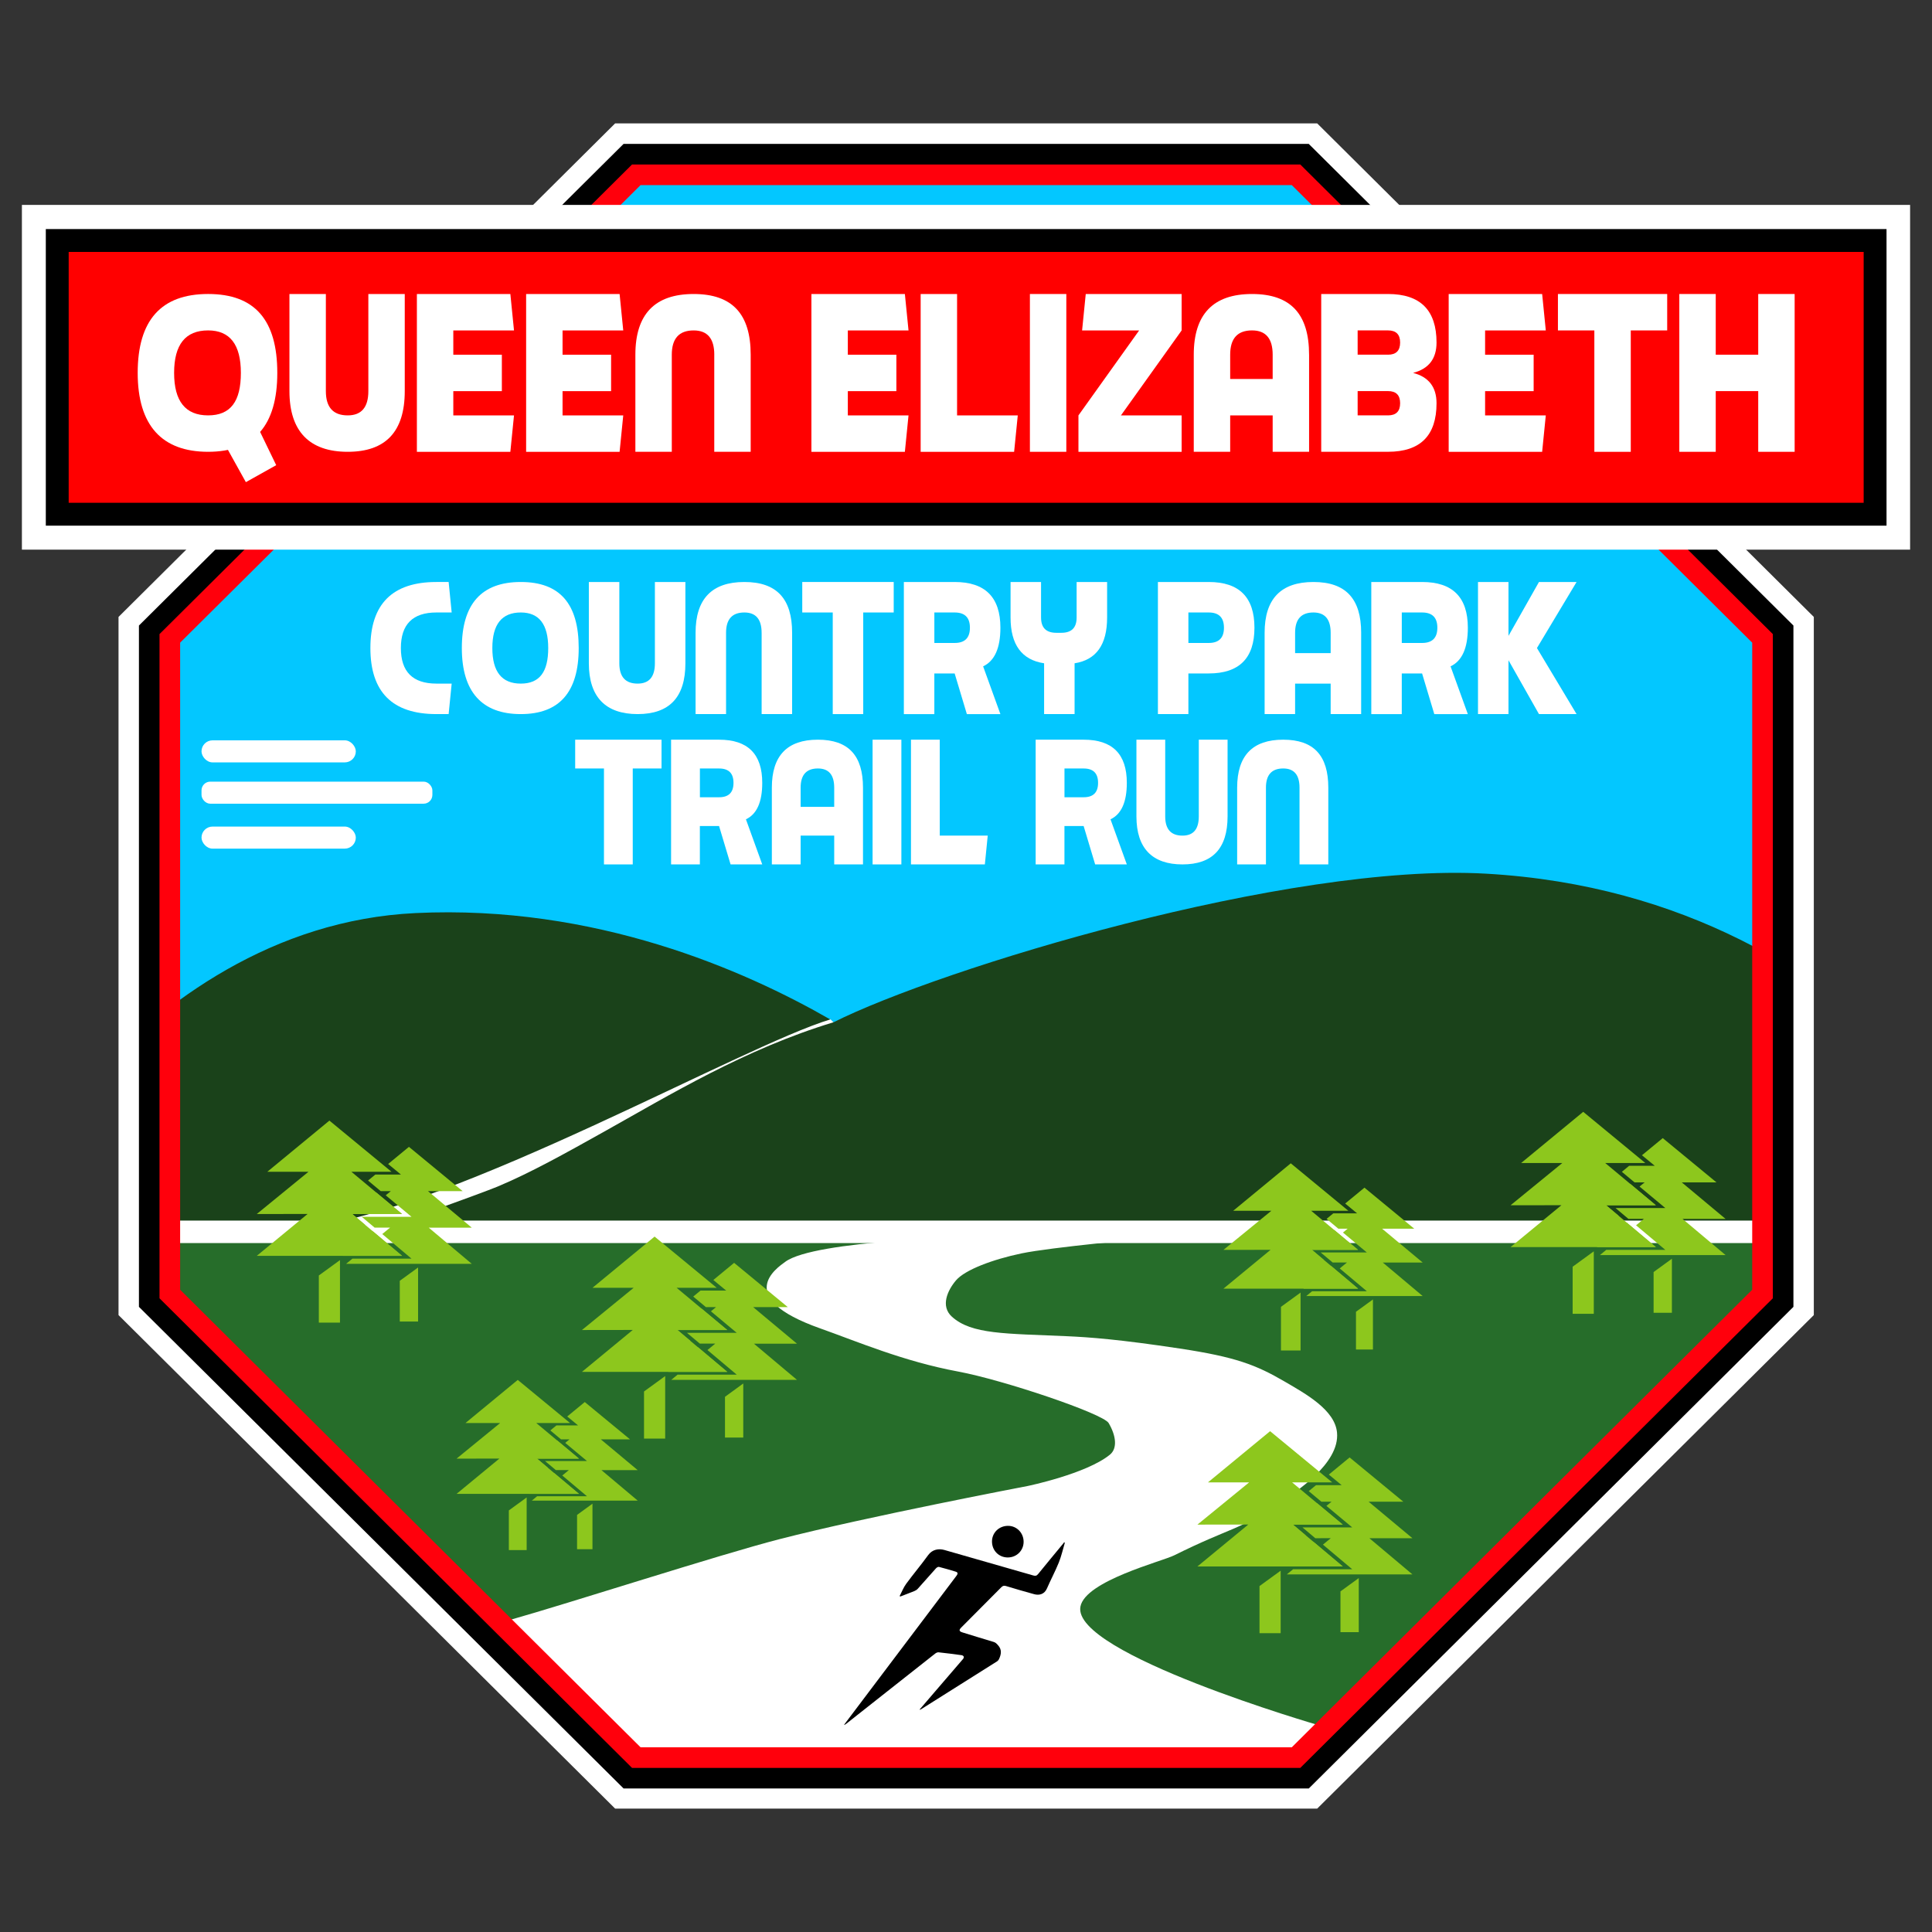 <?xml version="1.0" encoding="UTF-8"?>
<svg id="Layer_1" data-name="Layer 1" xmlns="http://www.w3.org/2000/svg" xmlns:xlink="http://www.w3.org/1999/xlink" viewBox="0 0 1080 1080">
  <rect x="0" y="0" width="1080" height="1080" fill="#333333" stroke="none"/>
  <defs>
    <style>
      .cls-1 {
        stroke: #000;
        stroke-linecap: round;
        stroke-width: 24.51px;
      }

      .cls-1, .cls-2, .cls-3, .cls-4, .cls-5 {
        stroke-miterlimit: 10;
      }

      .cls-6, .cls-2, .cls-3 {
        fill: none;
      }

      .cls-2 {
        stroke-width: 12.57px;
      }

      .cls-2, .cls-4, .cls-5 {
        stroke: #fff;
      }

      .cls-3 {
        stroke: #ff000c;
        stroke-width: 11.53px;
      }

      .cls-7 {
        fill: #1a421a;
      }

      .cls-8 {
        fill: #8dc71d;
      }

      .cls-9, .cls-4, .cls-5 {
        fill: #fff;
      }

      .cls-10 {
        fill: red;
      }

      .cls-4 {
        stroke-width: 5.77px;
      }

      .cls-11 {
        fill: #266d2a;
      }

      .cls-5 {
        stroke-width: 27.17px;
      }

      .cls-12 {
        clip-path: url(#clippath);
      }

      .cls-13 {
        fill: #03c7ff;
      }
    </style>
    <clipPath id="clippath">
      <rect class="cls-6" x="91.3" y="484.31" width="890.27" height="207.25"/>
    </clipPath>
  </defs>
  <path class="cls-4" d="M739.72,76.42l-4.58-4.55h-390.1L69.14,346.07v387.87l275.91,274.19h390.09l275.91-274.19v-387.87L739.72,76.42ZM357.96,976.81l-257.51-255.91v-361.81L357.96,103.19h364.27l257.51,255.91v361.81l-257.51,255.91h-364.27Z"/>
  <path class="cls-1" d="M728.02,94.16l-1.47-1.46h-372.92L89.92,354.78v370.66l263.72,262.08h372.92l263.72-262.08v-370.66L728.02,94.16ZM980.24,721.27l-257.82,256.22h-364.65L99.95,721.27v-362.32L357.77,102.73h364.65l257.82,256.22v362.32Z"/>
  <polygon class="cls-9" points="723.99 97.82 355.21 97.82 94.44 356.97 94.44 723.47 355.21 982.62 723.99 982.62 984.76 723.47 984.76 356.97 723.99 97.82"/>
  <polygon class="cls-13" points="988.34 353.3 723.99 97.82 355.21 97.82 99.78 353.3 99.78 589.64 465.7 589.64 470.71 569.85 988.34 589.64 988.34 353.3"/>
  <g class="cls-12">
    <path class="cls-7" d="M1138.28,690.3l-857.08.25-294.23,1.09s86.23-173.61,245.35-181.23c100.37-4.82,183.96,31.96,231.82,59.48.59.5,1.19,1.03,1.8,1.57,59.42-29.83,253.91-89.39,364.75-83.07,222.98,12.69,307.59,201.91,307.59,201.91Z"/>
  </g>
  <g>
    <path class="cls-9" d="M523.52,939.76c3.43-3.99,6.85-7.98,10.28-11.97,6.57-7.62,13.14-15.24,19.68-22.89.34-.4.59-1.19.42-1.62-.17-.44-.88-.88-1.4-.95-5.32-.72-10.64-1.42-15.97-1.99-.74-.08-1.7.38-2.33.87-13.83,10.88-27.64,21.79-41.44,32.7-6.64,5.25-13.28,10.5-19.92,15.74-.46.37-.95.71-1.63.87.44-.6.87-1.21,1.32-1.8,25.32-33.56,50.65-67.12,75.97-100.68.28-.37.58-.73.82-1.12.61-1.01.37-1.87-.75-2.21-3.9-1.18-7.8-2.35-11.74-3.35-.57-.15-1.57.44-2.05.97-4.22,4.67-8.35,9.42-12.56,14.1-.59.66-1.41,1.21-2.23,1.55-3.28,1.34-6.59,2.57-9.9,3.84-.13-.13-.26-.25-.39-.38,1.49-2.83,2.65-5.9,4.52-8.45,4.91-6.7,10.3-13.04,15.16-19.77,2.88-3.99,7.34-4.65,11.22-3.54,20.47,5.85,40.94,11.71,61.39,17.61,1.42.41,2.29.27,3.29-.98,5.61-6.94,11.33-13.79,17.01-20.67.35-.43.68-.87,1.06-1.36.27.38.38.47.37.53-1.35,4.53-2.38,9.19-4.14,13.55-2.45,6.06-5.57,11.84-8.16,17.85-1.75,4.07-5.31,4.96-8.89,3.99-6.52-1.77-12.99-3.69-19.46-5.63-1.32-.39-2.2-.15-3.16.82-9.22,9.32-18.49,18.59-27.74,27.88-1.69,1.7-1.45,2.62.85,3.33,7.19,2.22,14.38,4.45,21.59,6.6,1.34.4,2.08,1.24,2.97,2.22,2.82,3.12,2.23,6.34.67,9.67-.27.57-.74,1.14-1.26,1.47-17.4,10.99-34.82,21.95-52.24,32.92-.33.21-.69.37-1.03.55-.07-.09-.14-.18-.2-.27"/>
    <path class="cls-9" d="M584.26,834.85c-6.17-.04-10.86-4.84-10.83-11.08.03-6.1,4.91-10.79,11.16-10.75,5.99.04,10.71,4.94,10.67,11.08-.03,6.05-4.88,10.78-11.01,10.74"/>
  </g>
  <g>
    <rect class="cls-9" x="112.64" y="436.94" width="129.05" height="12.33" rx="4.89" ry="4.89" transform="translate(354.34 886.21) rotate(180)"/>
    <rect class="cls-9" x="112.64" y="413.84" width="86.25" height="12.33" rx="6.17" ry="6.17" transform="translate(311.54 840.02) rotate(180)"/>
    <rect class="cls-9" x="112.64" y="462.06" width="86.25" height="12.33" rx="6.17" ry="6.17" transform="translate(311.54 936.45) rotate(180)"/>
  </g>
  <g>
    <path class="cls-9" d="M243.97,382.14h8.52l-1.7,17.04h-6.82c-24.62,0-36.92-12.31-36.92-36.92s12.31-36.92,36.92-36.92h6.82l1.7,17.04h-8.52c-13.26,0-19.88,6.63-19.88,19.88s6.63,19.88,19.88,19.88Z"/>
    <path class="cls-9" d="M323.5,362.26c0,24.62-10.79,36.92-32.38,36.92s-32.95-12.31-32.95-36.92,10.98-36.92,32.95-36.92,32.38,12.31,32.38,36.92ZM291.12,342.38c-10.6,0-15.9,6.63-15.9,19.88s5.3,19.88,15.9,19.88,15.34-6.63,15.34-19.88-5.11-19.88-15.34-19.88Z"/>
    <path class="cls-9" d="M366.1,325.34h17.04v45.44c0,18.94-8.9,28.4-26.7,28.4s-27.27-9.47-27.27-28.4v-45.44h17.04v45.44c0,7.57,3.41,11.36,10.22,11.36,6.44,0,9.66-3.79,9.66-11.36v-45.44Z"/>
    <path class="cls-9" d="M425.75,353.74c0-7.57-3.22-11.36-9.66-11.36-6.82,0-10.22,3.79-10.22,11.36v45.44h-17.04v-45.44c0-18.93,9.09-28.4,27.27-28.4s26.7,9.47,26.7,28.4v45.44h-17.04v-45.44Z"/>
    <path class="cls-9" d="M499.59,325.34v17.04h-17.04v56.8h-17.04v-56.8h-17.04v-17.04h51.12Z"/>
    <path class="cls-9" d="M533.67,325.34c17.04,0,25.56,8.52,25.56,25.56,0,11.36-3.22,18.56-9.66,21.59l9.66,26.7h-18.75l-6.82-22.72h-11.36v22.72h-17.04v-73.84h28.4ZM522.31,359.42h11.36c5.68,0,8.52-2.84,8.52-8.52s-2.84-8.52-8.52-8.52h-11.36v17.04Z"/>
    <path class="cls-9" d="M581.96,345.22c0,5.68,2.84,8.52,8.52,8.52h2.84c5.68,0,8.52-2.84,8.52-8.52v-19.88h17.04v19.88c0,15.15-6.06,23.67-18.18,25.56v28.4h-17.04v-28.4c-12.5-1.89-18.75-10.41-18.75-25.56v-19.88h17.04v19.88Z"/>
    <path class="cls-9" d="M675.68,325.34c17.04,0,25.56,8.52,25.56,25.56s-8.52,25.56-25.56,25.56h-11.36v22.72h-17.04v-73.84h28.4ZM664.32,359.42h11.36c5.68,0,8.52-2.84,8.52-8.52s-2.84-8.52-8.52-8.52h-11.36v17.04Z"/>
    <path class="cls-9" d="M760.89,353.74v45.44h-17.04v-17.04h-19.88v17.04h-17.04v-45.44c0-18.93,9.09-28.4,27.27-28.4s26.7,9.47,26.7,28.4ZM734.19,342.38c-6.82,0-10.22,3.79-10.22,11.36v11.36h19.88v-11.36c0-7.57-3.22-11.36-9.66-11.36Z"/>
    <path class="cls-9" d="M794.97,325.34c17.04,0,25.56,8.52,25.56,25.56,0,11.36-3.22,18.56-9.66,21.59l9.66,26.7h-18.75l-6.82-22.72h-11.36v22.72h-17.04v-73.84h28.4ZM783.61,359.42h11.36c5.68,0,8.52-2.84,8.52-8.52s-2.84-8.52-8.52-8.52h-11.36v17.04Z"/>
    <path class="cls-9" d="M843.25,355.45l17.04-30.11h21.02l-22.15,36.92,22.15,36.92h-21.02l-17.04-30.11v30.11h-17.04v-73.84h17.04v30.11Z"/>
  </g>
  <g>
    <path class="cls-9" d="M369.8,413.49v16.09h-16.09v53.63h-16.09v-53.63h-16.09v-16.09h48.27Z"/>
    <path class="cls-9" d="M401.97,413.49c16.09,0,24.13,8.04,24.13,24.13,0,10.73-3.04,17.52-9.12,20.38l9.12,25.21h-17.7l-6.44-21.45h-10.73v21.45h-16.09v-69.72h26.81ZM391.25,445.67h10.73c5.36,0,8.05-2.68,8.05-8.04s-2.68-8.04-8.05-8.04h-10.73v16.09Z"/>
    <path class="cls-9" d="M482.42,440.31v42.9h-16.09v-16.09h-18.77v16.09h-16.09v-42.9c0-17.88,8.58-26.82,25.74-26.82s25.21,8.94,25.21,26.82ZM457.21,429.58c-6.44,0-9.65,3.58-9.65,10.73v10.73h18.77v-10.73c0-7.15-3.04-10.73-9.12-10.73Z"/>
    <path class="cls-9" d="M503.87,413.49v69.72h-16.09v-69.72h16.09Z"/>
    <path class="cls-9" d="M509.24,483.21v-69.72h16.09v53.63h26.82l-1.61,16.09h-41.3Z"/>
    <path class="cls-9" d="M605.77,413.49c16.09,0,24.13,8.04,24.13,24.13,0,10.73-3.04,17.52-9.12,20.38l9.12,25.21h-17.7l-6.44-21.45h-10.73v21.45h-16.09v-69.72h26.82ZM595.05,445.67h10.73c5.36,0,8.05-2.68,8.05-8.04s-2.68-8.04-8.05-8.04h-10.73v16.09Z"/>
    <path class="cls-9" d="M670.13,413.49h16.09v42.9c0,17.88-8.4,26.82-25.21,26.82s-25.74-8.94-25.74-26.82v-42.9h16.09v42.9c0,7.15,3.22,10.73,9.65,10.73,6.08,0,9.12-3.57,9.12-10.73v-42.9Z"/>
    <path class="cls-9" d="M726.44,440.31c0-7.15-3.04-10.73-9.12-10.73-6.44,0-9.65,3.58-9.65,10.73v42.9h-16.09v-42.9c0-17.88,8.58-26.82,25.74-26.82s25.21,8.94,25.21,26.82v42.9h-16.09v-42.9Z"/>
  </g>
  <polygon class="cls-11" points="985.24 725.13 727.93 979.35 355.21 979.35 95.56 725.13 95.56 692.6 985.24 692.6 985.24 725.13"/>
  <line class="cls-2" x1="95.42" y1="688.6" x2="985.49" y2="688.6"/>
  <g>
    <polygon class="cls-8" points="336.21 821.81 356.48 838.85 297.29 838.85 300.26 836.4 328.1 836.4 314.32 824.81 318 821.78 310.72 821.79 304.66 816.7 328.1 816.7 315.96 806.57 318.36 804.6 313.6 804.6 307.63 799.62 311.06 796.8 323.13 796.8 317.09 791.82 326.89 783.75 352.18 804.6 335.85 804.6 356.48 821.81 336.21 821.81"/>
    <polygon class="cls-8" points="309.87 823.51 323.65 835.09 295.81 835.09 309.87 823.51"/>
    <polygon class="cls-8" points="306.27 820.48 292.84 820.5 311.5 805.26 323.65 815.39 300.21 815.39 306.27 820.48"/>
    <polygon class="cls-8" points="331.19 866.03 322.58 866.03 322.58 846.84 331.19 840.57 331.19 866.03"/>
    <polygon class="cls-8" points="309.87 823.51 323.65 835.09 255.21 835.09 279.16 815.35 255.21 815.39 279.57 795.49 260.18 795.49 289.43 771.38 312.64 790.51 318.68 795.49 299.79 795.49 303.18 798.31 309.15 803.29 311.5 805.26 323.65 815.39 300.21 815.39 306.27 820.48 309.87 823.51"/>
    <polygon class="cls-8" points="294.41 866.52 284.45 866.52 284.45 844.33 294.41 837.08 294.41 866.52"/>
  </g>
  <path class="cls-9" d="M284.89,905.6c33.99-9.6,117.05-36.49,150.74-45.17,48.9-12.61,138.8-29.74,138.8-29.74,0,0,32.8-6.77,45.99-17.5,4.37-3.55,3.46-10.68-.67-17.69-3.12-5.3-58.94-24.11-84.15-28.8-30.63-5.69-56.35-16.77-77.13-24.13-48.98-17.35-24.06-33.86-19.48-37.23,16.45-12.12,104.97-13.95,117.22-14.36,23.47-.79,84.7,1.38,84.7,1.38,0,0-53.35,4.85-69.81,8.28-16.3,3.4-31.66,9.22-36.66,15.06-4.67,5.45-8.88,14.39-2.33,20.33,11,9.98,29.9,9.38,64.32,10.92,12.56.56,29.13,1.76,63.13,6.9,31.16,4.71,42.6,9.12,58.68,18.51,11.54,6.74,27.95,15.73,29.16,28.42,1.68,17.59-23.78,33.61-32.16,39.34-23,15.72-26.6,13.3-58.85,29.32-6.88,3.42-49.69,14.27-52.42,28.65-5.01,26.29,133.51,66.42,133.51,66.42l-13.49,18.14h-368.78l-70.31-77.02Z"/>
  <g>
    <polygon class="cls-8" points="940.56 681.38 964.61 701.6 894.36 701.6 897.89 698.69 930.93 698.69 914.57 684.95 918.94 681.34 910.3 681.36 903.11 675.31 930.93 675.31 916.51 663.29 919.37 660.95 913.72 660.95 906.63 655.05 910.7 651.69 925.03 651.69 917.86 645.79 929.49 636.21 959.51 660.95 940.12 660.95 964.61 681.38 940.56 681.38"/>
    <polygon class="cls-8" points="909.29 683.39 925.65 697.14 892.61 697.14 909.29 683.39"/>
    <polygon class="cls-8" points="905.02 679.8 889.08 679.83 911.23 661.73 925.65 673.76 897.83 673.76 905.02 679.8"/>
    <polygon class="cls-8" points="934.6 733.86 924.37 733.86 924.37 711.08 934.6 703.64 934.6 733.86"/>
    <polygon class="cls-8" points="909.29 683.39 925.65 697.14 844.41 697.14 872.84 673.72 844.41 673.76 873.33 650.14 850.31 650.14 885.03 621.52 912.58 644.23 919.75 650.14 897.33 650.14 901.35 653.49 908.44 659.4 911.23 661.73 925.65 673.76 897.83 673.76 905.02 679.8 909.29 683.39"/>
    <polygon class="cls-8" points="890.94 734.44 879.12 734.44 879.12 708.1 890.94 699.5 890.94 734.44"/>
  </g>
  <g>
    <polygon class="cls-8" points="773 705.77 795.29 724.5 730.19 724.5 733.46 721.81 764.08 721.81 748.92 709.07 752.97 705.73 744.97 705.74 738.3 700.14 764.08 700.14 750.72 689 753.37 686.84 748.13 686.84 741.56 681.36 745.33 678.26 758.61 678.26 751.97 672.78 762.74 663.91 790.56 686.84 772.6 686.84 795.29 705.77 773 705.77"/>
    <polygon class="cls-8" points="744.03 707.63 759.18 720.37 728.57 720.37 744.03 707.63"/>
    <polygon class="cls-8" points="740.07 704.3 725.3 704.33 745.83 687.56 759.18 698.7 733.41 698.7 740.07 704.3"/>
    <polygon class="cls-8" points="767.48 754.4 758 754.4 758 733.29 767.48 726.4 767.48 754.4"/>
    <polygon class="cls-8" points="744.03 707.63 759.18 720.37 683.91 720.37 710.25 698.66 683.91 698.7 710.71 676.82 689.38 676.82 721.55 650.3 747.08 671.35 753.72 676.82 732.95 676.82 736.67 679.92 743.24 685.4 745.83 687.56 759.18 698.7 733.41 698.7 740.07 704.3 744.03 707.63"/>
    <polygon class="cls-8" points="727.03 754.94 716.07 754.94 716.07 730.53 727.03 722.56 727.03 754.94"/>
  </g>
  <g>
    <polygon class="cls-8" points="765.51 859.89 789.57 880.11 719.32 880.11 722.85 877.21 755.89 877.21 739.53 863.46 743.9 859.86 735.26 859.87 728.07 853.82 755.89 853.82 741.47 841.8 744.33 839.47 738.67 839.47 731.59 833.56 735.66 830.21 749.99 830.21 742.82 824.3 754.44 814.72 784.47 839.47 765.08 839.47 789.57 859.89 765.51 859.89"/>
    <polygon class="cls-8" points="734.25 861.9 750.6 875.65 717.56 875.65 734.25 861.9"/>
    <polygon class="cls-8" points="729.98 858.32 714.04 858.34 736.19 840.25 750.6 852.27 722.79 852.27 729.98 858.32"/>
    <polygon class="cls-8" points="759.56 912.37 749.33 912.37 749.33 889.59 759.56 882.16 759.56 912.37"/>
    <polygon class="cls-8" points="734.25 861.9 750.6 875.65 669.37 875.65 697.79 852.23 669.37 852.27 698.29 828.65 675.27 828.65 709.99 800.04 737.54 822.75 744.7 828.65 722.29 828.65 726.31 832 733.39 837.91 736.19 840.25 750.6 852.27 722.79 852.27 729.98 858.32 734.25 861.9"/>
    <polygon class="cls-8" points="715.9 912.95 704.07 912.95 704.07 886.62 715.9 878.02 715.9 912.95"/>
  </g>
  <g>
    <polygon class="cls-8" points="421.45 751.12 445.51 771.34 375.25 771.34 378.78 768.43 411.82 768.43 395.47 754.68 399.84 751.08 391.2 751.09 384 745.05 411.82 745.05 397.41 733.03 400.26 730.69 394.61 730.69 387.52 724.78 391.59 721.43 405.92 721.43 398.76 715.52 410.38 705.94 440.4 730.69 421.02 730.69 445.51 751.12 421.45 751.12"/>
    <polygon class="cls-8" points="390.18 753.13 406.54 766.88 373.5 766.88 390.18 753.13"/>
    <polygon class="cls-8" points="385.91 749.54 369.97 749.56 392.12 731.47 406.54 743.49 378.72 743.49 385.91 749.54"/>
    <polygon class="cls-8" points="415.49 803.6 405.27 803.6 405.27 780.82 415.49 773.38 415.49 803.6"/>
    <polygon class="cls-8" points="390.18 753.13 406.54 766.88 325.31 766.88 353.73 743.45 325.31 743.49 354.23 719.88 331.21 719.88 365.92 691.26 393.47 713.97 400.64 719.88 378.22 719.88 382.24 723.23 389.33 729.14 392.12 731.47 406.54 743.49 378.72 743.49 385.91 749.54 390.18 753.13"/>
    <polygon class="cls-8" points="371.84 804.18 360.01 804.18 360.01 777.84 371.84 769.24 371.84 804.18"/>
  </g>
  <polygon class="cls-3" points="724.49 97.71 355.7 97.71 94.93 356.86 94.93 723.36 355.7 982.51 724.49 982.51 985.26 723.36 985.26 356.86 724.49 97.71"/>
  <polygon class="cls-5" points="38.39 128.13 25.83 128.13 25.83 293.67 38.39 293.67 1054.17 293.67 1054.17 128.13 38.39 128.13"/>
  <g>
    <rect class="cls-10" x="32" y="134.44" width="1016.19" height="153.01"/>
    <path d="M1041.8,140.83v140.23H38.39v-140.23h1003.4M1054.58,128.05H25.61v165.8h1028.97v-165.8h0Z"/>
  </g>
  <g>
    <g>
      <path class="cls-9" d="M155.01,208.45c0,29.41-12.89,44.11-38.68,44.11s-39.36-14.7-39.36-44.11,13.12-44.11,39.36-44.11,38.68,14.7,38.68,44.11ZM116.33,184.7c-12.67,0-19,7.92-19,23.75s6.33,23.75,19,23.75,18.32-7.92,18.32-23.75-6.11-23.75-18.32-23.75ZM120.47,238.99h23.75l10.18,21.04-16.96,9.5-16.96-30.54Z"/>
      <path class="cls-9" d="M205.9,164.35h20.36v54.28c0,22.62-10.63,33.93-31.89,33.93s-32.57-11.31-32.57-33.93v-54.28h20.36v54.28c0,9.05,4.07,13.57,12.21,13.57,7.69,0,11.54-4.52,11.54-13.57v-54.28Z"/>
      <path class="cls-9" d="M285.29,164.35l2.04,20.36h-33.93v13.57h27.14v20.36h-27.14v13.57h33.93l-2.04,20.36h-52.25v-88.21h52.25Z"/>
      <path class="cls-9" d="M346.36,164.35l2.04,20.36h-33.93v13.57h27.14v20.36h-27.14v13.57h33.93l-2.04,20.36h-52.25v-88.21h52.25Z"/>
      <path class="cls-9" d="M399.29,198.28c0-9.05-3.85-13.57-11.54-13.57-8.14,0-12.21,4.52-12.21,13.57v54.28h-20.36v-54.28c0-22.62,10.86-33.93,32.57-33.93s31.89,11.31,31.89,33.93v54.28h-20.36v-54.28Z"/>
    </g>
    <g>
      <path class="cls-9" d="M505.83,164.35l2.04,20.36h-33.93v13.57h27.14v20.36h-27.14v13.57h33.93l-2.04,20.36h-52.25v-88.21h52.25Z"/>
      <path class="cls-9" d="M514.65,252.56v-88.21h20.36v67.86h33.93l-2.04,20.36h-52.25Z"/>
      <path class="cls-9" d="M596.08,164.35v88.21h-20.36v-88.21h20.36Z"/>
      <path class="cls-9" d="M660.54,164.35v20.36l-33.93,47.5h33.93v20.36h-57.68v-20.36l33.93-47.5h-31.89l2.04-20.36h53.61Z"/>
      <path class="cls-9" d="M731.79,198.28v54.28h-20.36v-20.36h-23.75v20.36h-20.36v-54.28c0-22.62,10.86-33.93,32.57-33.93s31.89,11.31,31.89,33.93ZM699.89,184.7c-8.14,0-12.21,4.52-12.21,13.57v13.57h23.75v-13.57c0-9.05-3.85-13.57-11.54-13.57Z"/>
      <path class="cls-9" d="M738.57,252.56v-88.21h37.32c18.09,0,27.14,9.05,27.14,27.14,0,9.05-4.37,14.7-13.1,16.96,8.73,2.26,13.1,7.92,13.1,16.96,0,18.1-9.05,27.14-27.14,27.14h-37.32ZM775.89,198.28c4.52,0,6.79-2.26,6.79-6.79s-2.26-6.79-6.79-6.79h-16.96v13.57h16.96ZM775.89,232.2c4.52,0,6.79-2.26,6.79-6.79s-2.26-6.79-6.79-6.79h-16.96v13.57h16.96Z"/>
      <path class="cls-9" d="M862.07,164.35l2.04,20.36h-33.93v13.57h27.14v20.36h-27.14v13.57h33.93l-2.04,20.36h-52.25v-88.21h52.25Z"/>
      <path class="cls-9" d="M931.97,164.35v20.36h-20.36v67.86h-20.36v-67.86h-20.36v-20.36h61.07Z"/>
      <path class="cls-9" d="M959.11,198.28h23.75v-33.93h20.36v88.21h-20.36v-33.93h-23.75v33.93h-20.36v-88.21h20.36v33.93Z"/>
    </g>
  </g>
  <path class="cls-9" d="M202.48,689.23l-30.59-3.1c84.9-11.13,242.42-101.19,292.39-116.32l1.65,1.64c-49.54,14.99-91.5,40.6-128.14,61.1-21.24,11.88-41.29,23.1-59.73,30.79-8.21,3.42-67.58,25.11-75.58,25.89Z"/>
  <g>
    <polygon class="cls-8" points="239.67 686.27 263.72 706.49 193.47 706.49 197 703.59 230.04 703.59 213.69 689.84 218.05 686.24 209.42 686.25 202.22 680.2 230.04 680.2 215.62 668.18 218.48 665.85 212.83 665.85 205.74 659.94 209.81 656.59 224.14 656.59 216.97 650.68 228.6 641.1 258.62 665.85 239.24 665.85 263.72 686.27 239.67 686.27"/>
    <polygon class="cls-8" points="208.4 688.28 224.76 702.03 191.72 702.03 208.4 688.28"/>
    <polygon class="cls-8" points="204.13 684.7 188.19 684.72 210.34 666.63 224.76 678.65 196.94 678.65 204.13 684.7"/>
    <polygon class="cls-8" points="233.71 738.75 223.48 738.75 223.48 715.97 233.71 708.54 233.71 738.75"/>
    <polygon class="cls-8" points="208.4 688.28 224.76 702.03 143.53 702.03 171.95 678.61 143.53 678.65 172.44 655.03 149.43 655.03 184.14 626.42 211.69 649.13 218.86 655.03 196.44 655.03 200.46 658.38 207.55 664.29 210.34 666.63 224.76 678.65 196.94 678.65 204.13 684.7 208.4 688.28"/>
    <polygon class="cls-8" points="190.05 739.34 178.23 739.34 178.23 713 190.05 704.4 190.05 739.34"/>
  </g>
  <g>
    <path d="M514.13,955.56c2.77-3.23,5.54-6.46,8.32-9.69,5.31-6.17,10.64-12.34,15.93-18.53.27-.32.47-.96.34-1.31-.14-.36-.71-.71-1.14-.77-4.3-.59-8.61-1.15-12.93-1.61-.6-.06-1.37.31-1.88.71-11.2,8.8-22.37,17.64-33.55,26.47-5.38,4.25-10.75,8.5-16.13,12.74-.37.3-.77.57-1.32.71.36-.49.71-.98,1.07-1.46,20.5-27.17,41-54.34,61.5-81.51.23-.3.47-.59.66-.91.49-.82.3-1.52-.6-1.79-3.15-.96-6.32-1.9-9.51-2.71-.47-.12-1.27.35-1.66.79-3.42,3.78-6.76,7.63-10.17,11.42-.48.53-1.14.98-1.8,1.25-2.65,1.08-5.34,2.08-8.01,3.11-.11-.1-.21-.21-.32-.31,1.2-2.29,2.15-4.78,3.66-6.84,3.98-5.42,8.34-10.56,12.27-16.01,2.33-3.23,5.94-3.76,9.08-2.86,16.57,4.74,33.14,9.48,49.7,14.25,1.15.33,1.85.22,2.67-.79,4.54-5.62,9.17-11.16,13.77-16.74.28-.35.55-.71.85-1.1.22.31.31.38.3.43-1.09,3.67-1.92,7.44-3.35,10.97-1.98,4.9-4.51,9.59-6.61,14.45-1.42,3.29-4.3,4.02-7.19,3.23-5.27-1.43-10.52-2.99-15.75-4.56-1.07-.32-1.78-.12-2.56.66-7.47,7.54-14.97,15.05-22.45,22.57-1.37,1.37-1.18,2.12.69,2.7,5.82,1.79,11.64,3.61,17.48,5.34,1.08.32,1.68,1.01,2.4,1.8,2.29,2.52,1.81,5.13.54,7.83-.22.46-.6.92-1.02,1.19-14.09,8.9-28.19,17.77-42.29,26.65-.27.17-.56.3-.83.45-.06-.07-.11-.15-.16-.22"/>
    <path d="M563.3,870.63c-4.99-.03-8.79-3.92-8.77-8.97.03-4.93,3.98-8.74,9.04-8.7,4.85.03,8.67,4,8.64,8.97-.03,4.9-3.95,8.73-8.91,8.7"/>
  </g>
</svg>